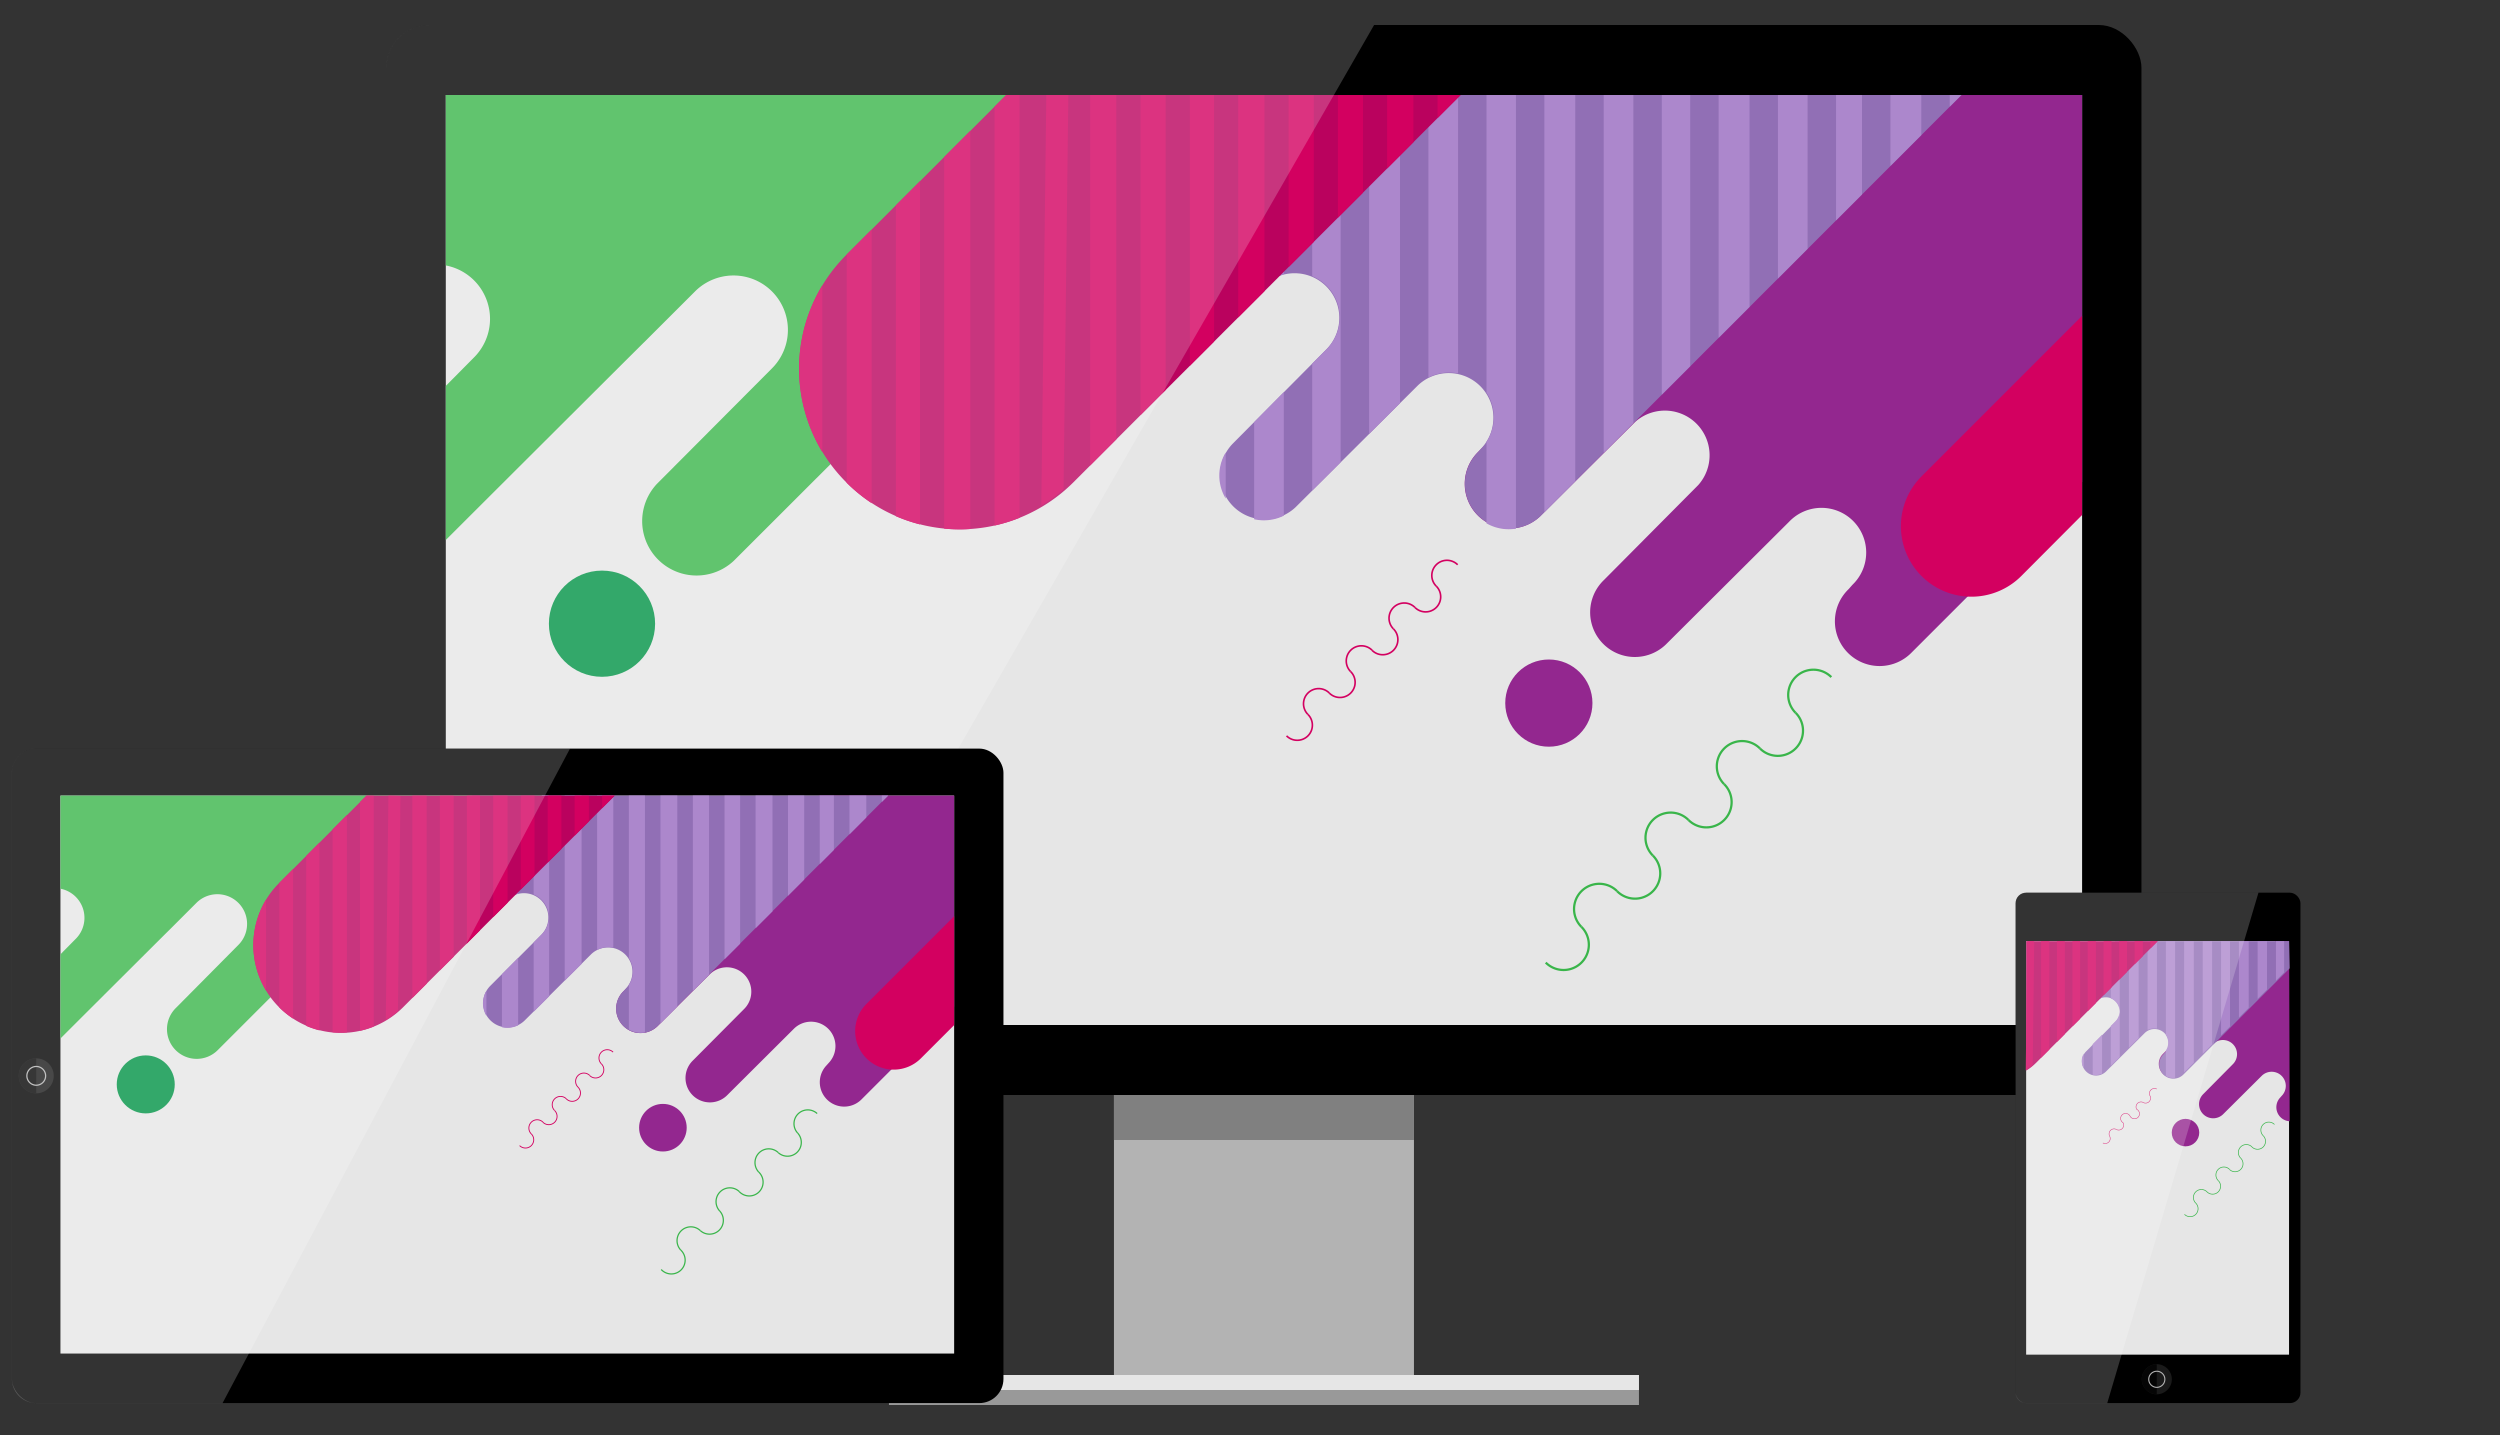 <svg xmlns="http://www.w3.org/2000/svg" viewBox="0 0 500 287">
  <rect x="0" y="0" width="500" height="287" fill="#333333" stroke="none"/>
  <defs>
    <style>
      .cls-1 {
        fill: #b3b3b3;
      }

      .cls-2 {
        fill: gray;
      }

      .cls-3 {
        fill: #999;
      }

      .cls-4 {
        fill: #e6e6e6;
      }

      .cls-5 {
        fill: #93278f;
      }

      .cls-6 {
        fill: #39b54a;
      }

      .cls-7 {
        fill: #009245;
      }

      .cls-12, .cls-16, .cls-17, .cls-20, .cls-21, .cls-8 {
        fill: none;
        stroke-miterlimit: 10;
      }

      .cls-16, .cls-20, .cls-8 {
        stroke: #d30060;
      }

      .cls-8 {
        stroke-width: 0.33px;
      }

      .cls-9 {
        fill: #916fb5;
      }

      .cls-10 {
        fill: #ac87cc;
      }

      .cls-11 {
        fill: #d30060;
      }

      .cls-12, .cls-17, .cls-21 {
        stroke: #39b54a;
      }

      .cls-12 {
        stroke-width: 0.45px;
      }

      .cls-13 {
        fill: #ba025e;
      }

      .cls-14 {
        opacity: 0.2;
      }

      .cls-15 {
        fill: #fff;
      }

      .cls-16 {
        stroke-width: 0.18px;
      }

      .cls-17 {
        stroke-width: 0.25px;
      }

      .cls-18 {
        fill: #1a1a1a;
      }

      .cls-19 {
        opacity: 0.8;
      }

      .cls-20 {
        stroke-width: 0.1px;
      }

      .cls-21 {
        stroke-width: 0.14px;
      }
    </style>
  </defs>
  <title>simply_features_display</title>
  <g>
    <rect x="77.29" y="5" width="351" height="214" rx="8.54" ry="8.54"/>
    <rect class="cls-1" x="222.79" y="219" width="60" height="56"/>
    <rect class="cls-2" x="222.79" y="219" width="60" height="9"/>
    <rect class="cls-3" x="177.79" y="275" width="150" height="6"/>
    <rect class="cls-4" x="177.79" y="275" width="150" height="3"/>
  </g>
  <g>
    <rect class="cls-4" x="89.16" y="19" width="327.26" height="186"/>
    <g>
      <path class="cls-5" d="M416.42,19H367L295.42,90.59a8.94,8.94,0,0,0,12.64,12.64l19-18.87A8.94,8.94,0,0,1,339.66,97l-18.87,19a8.94,8.94,0,1,0,12.64,12.64l24.41-24.31a8.94,8.94,0,1,1,12.64,12.64l-.74.84a8.94,8.94,0,1,0,12.64,12.64l34.05-34.05Z"/>
      <path class="cls-6" d="M89.16,19V53.09a10.88,10.88,0,0,1,5.66,18.38l-5.66,5.71V108c8.17-8.16,39.67-39.59,39.69-39.57L139,58.29A10.88,10.88,0,0,1,154.4,73.67l-23,23.09a10.88,10.88,0,0,0,15.38,15.38L240,19Z"/>
      <circle class="cls-7" cx="120.4" cy="124.74" r="10.62"/>
      <circle class="cls-5" cx="309.77" cy="140.62" r="8.72"/>
      <g>
        <path class="cls-8" d="M261.59,142.89a3,3,0,1,1-4.28,4.28"/>
        <path class="cls-8" d="M261.59,142.89a3,3,0,1,1,4.28-4.28"/>
        <path class="cls-8" d="M270.14,134.33a3,3,0,1,1-4.28,4.28"/>
        <path class="cls-8" d="M270.14,134.33a3,3,0,0,1,4.28-4.28"/>
        <path class="cls-8" d="M278.69,125.78a3,3,0,1,1-4.28,4.28"/>
        <path class="cls-8" d="M278.69,125.78A3,3,0,0,1,283,121.5"/>
        <path class="cls-8" d="M287.25,117.23A3,3,0,1,1,283,121.5"/>
        <path class="cls-8" d="M287.25,117.23a3,3,0,0,1,4.28-4.28"/>
      </g>
      <path class="cls-9" d="M265.5,19,221.1,63.4A8.94,8.94,0,0,0,233.74,76l19-18.87a8.94,8.94,0,0,1,12.64,12.64l-18.87,19a8.94,8.94,0,0,0,12.64,12.64l24.41-24.31a8.94,8.94,0,0,1,12.64,12.64l-.74.84a8.94,8.94,0,0,0,12.64,12.64L392.29,19Z"/>
      <g>
        <polygon class="cls-10" points="343.73 19 343.73 67.56 349.91 61.38 349.91 19 343.73 19"/>
        <polygon class="cls-10" points="332.36 19 332.36 78.93 338.04 73.25 338.04 19 332.36 19"/>
        <polygon class="cls-10" points="320.74 19 320.74 90.55 326.67 84.62 326.67 19 320.74 19"/>
        <polygon class="cls-10" points="308.87 19 308.87 102.41 315.05 96.23 315.05 19 308.87 19"/>
        <polygon class="cls-10" points="367.21 19 367.21 44.08 372.4 38.89 372.4 19 367.21 19"/>
        <polygon class="cls-10" points="389.95 19 389.95 21.34 392.29 19 389.95 19"/>
        <polygon class="cls-10" points="355.59 19 355.59 55.7 361.52 49.76 361.52 19 355.59 19"/>
        <polygon class="cls-10" points="273.82 19 273.82 86.78 280 80.62 280 19 273.82 19"/>
        <polygon class="cls-10" points="378.08 19 378.08 33.2 384.26 27.02 384.26 19 378.08 19"/>
        <path class="cls-10" d="M297.3,19V78.51a9,9,0,0,1,0,9.85v16.31a8.94,8.94,0,0,0,5.89,1.06V19Z"/>
        <path class="cls-10" d="M245.14,90.5a8.94,8.94,0,0,0,0,9.21Z"/>
        <path class="cls-10" d="M233.28,51.22l-5.19,5.19V78.63a8.89,8.89,0,0,0,5.19-2.17Z"/>
        <path class="cls-10" d="M256.76,78.44l-5.93,6v19.41a9,9,0,0,0,5.93-.71Z"/>
        <path class="cls-10" d="M285.68,19V75.52a9,9,0,0,1,5.93-.84V19Z"/>
        <path class="cls-10" d="M256.76,54.85V27.74l-5.93,5.93V59l1.88-1.87A8.88,8.88,0,0,1,256.76,54.85Z"/>
        <polygon class="cls-10" points="245.14 39.36 238.96 45.54 238.96 70.84 245.14 64.69 245.14 39.36"/>
        <path class="cls-10" d="M222.4,62.1,221.1,63.4a8.92,8.92,0,0,0,1.31,13.71Z"/>
        <path class="cls-10" d="M265.5,19l-3.06,3.06V55.24a8.94,8.94,0,0,1,2.9,14.57l-2.9,2.91V98.1l5.69-5.66V19Z"/>
      </g>
      <path class="cls-11" d="M416.42,63.16,384.31,95.27a14.1,14.1,0,0,0,0,19.94h0a14.1,14.1,0,0,0,19.94,0L416.42,103Z"/>
      <g>
        <path class="cls-12" d="M316.29,185.38a5,5,0,1,1-7.14,7.14"/>
        <path class="cls-12" d="M316.29,185.38a5,5,0,1,1,7.14-7.14"/>
        <path class="cls-12" d="M330.57,171.11a5,5,0,0,1-7.14,7.14"/>
        <path class="cls-12" d="M330.57,171.11A5,5,0,0,1,337.7,164"/>
        <path class="cls-12" d="M344.84,156.84A5,5,0,0,1,337.7,164"/>
        <path class="cls-12" d="M344.84,156.84A5,5,0,0,1,352,149.7"/>
        <path class="cls-12" d="M359.12,142.56A5,5,0,0,1,352,149.7"/>
        <path class="cls-12" d="M359.12,142.56a5,5,0,1,1,7.14-7.14"/>
      </g>
      <g>
        <path class="cls-13" d="M201.24,19l-32,32a32.13,32.13,0,0,0,0,45.45h0a32.13,32.13,0,0,0,45.45,0L292.13,19Z"/>
        <g>
          <path class="cls-11" d="M201.24,19l-2.33,2.33v83.78a32,32,0,0,0,5-1.55V19Z"/>
          <path class="cls-11" d="M209.26,19l-1,82.11a32.09,32.09,0,0,0,4.45-3.22L213.67,19Z"/>
          <polygon class="cls-11" points="228.1 19 228.1 83.02 233.14 77.98 233.14 19 228.1 19"/>
          <polygon class="cls-11" points="287.51 19 287.51 23.61 292.13 19 287.51 19"/>
          <polygon class="cls-11" points="267.59 19 267.59 43.53 272.6 38.53 272.6 19 267.59 19"/>
          <polygon class="cls-11" points="237.97 19 237.97 73.15 242.81 68.32 242.81 19 237.97 19"/>
          <polygon class="cls-11" points="277.43 19 277.43 33.7 282.68 28.45 282.68 19 277.43 19"/>
          <polygon class="cls-11" points="218.02 19 218.02 93.11 223.27 87.86 223.27 19 218.02 19"/>
          <path class="cls-11" d="M194.07,26.16l-5.25,5.25v74.32a32.32,32.32,0,0,0,5.25.07Z"/>
          <path class="cls-11" d="M164.46,57.08a32.18,32.18,0,0,0,0,33.34Z"/>
          <path class="cls-11" d="M184,36.24l-4.83,4.83v62.17a32,32,0,0,0,4.83,1.65Z"/>
          <polygon class="cls-11" points="257.72 19 257.72 53.41 262.76 48.37 262.76 19 257.72 19"/>
          <polygon class="cls-11" points="247.64 19 247.64 63.49 252.89 58.24 252.89 19 247.64 19"/>
          <path class="cls-11" d="M174.33,45.91l-5,5V96.55a32.26,32.26,0,0,0,5,4.09Z"/>
        </g>
      </g>
    </g>
  </g>
  <g>
    <g class="cls-14">
      <path class="cls-15" d="M274.82,5h-189a8.54,8.54,0,0,0-8.54,8.54V210.46A8.54,8.54,0,0,0,85.84,219h66Z"/>
    </g>
    <g>
      <rect x="2.39" y="149.72" width="198.3" height="130.9" rx="4.83" ry="4.83"/>
      <rect class="cls-4" x="12.09" y="159.12" width="178.74" height="111.59"/>
      <g>
        <path class="cls-5" d="M190.83,159.12h-27l-39.1,39.1a4.88,4.88,0,1,0,6.9,6.9L142,194.82a4.88,4.88,0,0,1,6.9,6.9L138.6,212.08a4.88,4.88,0,1,0,6.9,6.9l13.33-13.28a4.88,4.88,0,0,1,6.9,6.9l-.41.46a4.88,4.88,0,0,0,6.9,6.9l18.6-18.6Z"/>
        <path class="cls-6" d="M12.09,159.12v18.62a5.94,5.94,0,0,1,3.09,10l-3.09,3.12v16.84c4.46-4.46,21.67-21.62,21.68-21.61l5.55-5.55a5.94,5.94,0,0,1,8.4,8.4L35.18,201.59a5.94,5.94,0,1,0,8.4,8.4l50.87-50.87Z"/>
        <circle class="cls-7" cx="29.15" cy="216.88" r="5.8"/>
        <circle class="cls-5" cx="132.58" cy="225.54" r="4.76"/>
        <g>
          <path class="cls-16" d="M106.26,226.78a1.65,1.65,0,1,1-2.34,2.34"/>
          <path class="cls-16" d="M106.26,226.78a1.65,1.65,0,1,1,2.34-2.34"/>
          <path class="cls-16" d="M110.93,222.11a1.65,1.65,0,0,1-2.34,2.34"/>
          <path class="cls-16" d="M110.93,222.11a1.65,1.65,0,0,1,2.34-2.34"/>
          <path class="cls-16" d="M115.61,217.44a1.65,1.65,0,1,1-2.34,2.34"/>
          <path class="cls-16" d="M115.61,217.44a1.65,1.65,0,1,1,2.34-2.34"/>
          <path class="cls-16" d="M120.28,212.77a1.65,1.65,0,1,1-2.34,2.34"/>
          <path class="cls-16" d="M120.28,212.77a1.65,1.65,0,1,1,2.34-2.34"/>
        </g>
        <path class="cls-9" d="M108.4,159.12,84.15,183.37a4.88,4.88,0,1,0,6.9,6.9L101.41,180a4.88,4.88,0,0,1,6.9,6.9L98,197.23a4.88,4.88,0,0,0,6.9,6.9l13.33-13.28a4.88,4.88,0,0,1,6.9,6.9l-.41.46a4.88,4.88,0,1,0,6.9,6.9l46-46Z"/>
        <g>
          <polygon class="cls-10" points="151.12 159.12 151.12 185.64 154.5 182.27 154.5 159.12 151.12 159.12"/>
          <polygon class="cls-10" points="144.91 159.12 144.91 191.85 148.02 188.75 148.02 159.12 144.91 159.12"/>
          <polygon class="cls-10" points="138.57 159.12 138.57 198.2 141.81 194.96 141.81 159.12 138.57 159.12"/>
          <polygon class="cls-10" points="132.09 159.12 132.09 204.68 135.46 201.3 135.46 159.12 132.09 159.12"/>
          <polygon class="cls-10" points="163.95 159.12 163.95 172.82 166.78 169.98 166.78 159.12 163.95 159.12"/>
          <polygon class="cls-10" points="176.37 159.12 176.37 160.4 177.65 159.12 176.37 159.12"/>
          <polygon class="cls-10" points="157.6 159.12 157.6 179.16 160.84 175.92 160.84 159.12 157.6 159.12"/>
          <polygon class="cls-10" points="112.94 159.12 112.94 196.14 116.32 192.78 116.32 159.12 112.94 159.12"/>
          <polygon class="cls-10" points="169.89 159.12 169.89 166.88 173.26 163.5 173.26 159.12 169.89 159.12"/>
          <path class="cls-10" d="M125.77,159.12v32.5a4.89,4.89,0,0,1,0,5.38v8.91a4.88,4.88,0,0,0,3.22.58V159.12Z"/>
          <path class="cls-10" d="M97.28,198.17a4.88,4.88,0,0,0,0,5Z"/>
          <path class="cls-10" d="M90.8,176.72,88,179.56v12.13a4.85,4.85,0,0,0,2.83-1.19Z"/>
          <path class="cls-10" d="M103.63,191.59l-3.24,3.26v10.6a4.89,4.89,0,0,0,3.24-.39Z"/>
          <path class="cls-10" d="M119.42,159.12V190a4.89,4.89,0,0,1,3.24-.46V159.12Z"/>
          <path class="cls-10" d="M103.63,178.71V163.9l-3.24,3.24V181l1-1A4.85,4.85,0,0,1,103.63,178.71Z"/>
          <polygon class="cls-10" points="97.28 170.24 93.91 173.62 93.91 187.44 97.28 184.08 97.28 170.24"/>
          <path class="cls-10" d="M84.86,182.66l-.71.71a4.87,4.87,0,0,0,.71,7.49Z"/>
          <path class="cls-10" d="M108.4,159.12l-1.67,1.67v18.12a4.88,4.88,0,0,1,1.58,8l-1.58,1.59v13.86l3.1-3.09V159.12Z"/>
        </g>
        <path class="cls-11" d="M190.83,183.24l-17.54,17.54a7.7,7.7,0,0,0,0,10.89h0a7.7,7.7,0,0,0,10.89,0l6.65-6.65Z"/>
        <g>
          <path class="cls-17" d="M136.14,250a2.76,2.76,0,1,1-3.9,3.9"/>
          <path class="cls-17" d="M136.14,250a2.76,2.76,0,0,1,3.9-3.9"/>
          <path class="cls-17" d="M143.94,242.2a2.76,2.76,0,0,1-3.9,3.9"/>
          <path class="cls-17" d="M143.94,242.2a2.76,2.76,0,0,1,3.9-3.9"/>
          <path class="cls-17" d="M151.73,234.4a2.76,2.76,0,1,1-3.9,3.9"/>
          <path class="cls-17" d="M151.73,234.4a2.76,2.76,0,0,1,3.9-3.9"/>
          <path class="cls-17" d="M159.53,226.61a2.76,2.76,0,0,1-3.9,3.9"/>
          <path class="cls-17" d="M159.53,226.61a2.76,2.76,0,0,1,3.9-3.9"/>
        </g>
        <g>
          <path class="cls-13" d="M73.3,159.12,55.81,176.62a17.55,17.55,0,0,0,0,24.82h0a17.55,17.55,0,0,0,24.82,0l42.31-42.31Z"/>
          <g>
            <path class="cls-11" d="M73.3,159.12,72,160.4v45.76a17.49,17.49,0,0,0,2.75-.85V159.12Z"/>
            <path class="cls-11" d="M77.68,159.11,77.16,204a17.52,17.52,0,0,0,2.43-1.76l.5-43.06Z"/>
            <polygon class="cls-11" points="87.97 159.12 87.97 194.09 90.73 191.34 90.73 159.12 87.97 159.12"/>
            <polygon class="cls-11" points="120.42 159.12 120.42 161.64 122.94 159.12 120.42 159.12"/>
            <polygon class="cls-11" points="109.54 159.12 109.54 172.52 112.28 169.79 112.28 159.12 109.54 159.12"/>
            <polygon class="cls-11" points="93.37 159.12 93.37 188.7 96 186.06 96 159.12 93.37 159.12"/>
            <polygon class="cls-11" points="114.92 159.12 114.92 167.15 117.78 164.28 117.78 159.12 114.92 159.12"/>
            <polygon class="cls-11" points="82.47 159.12 82.47 199.6 85.34 196.73 85.34 159.12 82.47 159.12"/>
            <path class="cls-11" d="M69.39,163l-2.87,2.87v40.59a17.65,17.65,0,0,0,2.87,0Z"/>
            <path class="cls-11" d="M53.21,179.92a17.57,17.57,0,0,0,0,18.21Z"/>
            <path class="cls-11" d="M63.88,168.54l-2.64,2.64v34a17.48,17.48,0,0,0,2.64.9Z"/>
            <polygon class="cls-11" points="104.15 159.12 104.15 177.91 106.9 175.16 106.9 159.12 104.15 159.12"/>
            <polygon class="cls-11" points="98.64 159.12 98.64 183.42 101.51 180.55 101.51 159.12 98.64 159.12"/>
            <path class="cls-11" d="M58.61,173.82l-2.75,2.75v24.91a17.62,17.62,0,0,0,2.75,2.23Z"/>
          </g>
        </g>
      </g>
      <g>
        <circle class="cls-18" cx="7.25" cy="215.17" r="3.5"/>
        <path class="cls-19" d="M3.75,215.17a3.5,3.5,0,0,0,3.5,3.5v-7A3.5,3.5,0,0,0,3.75,215.17Z"/>
        <path class="cls-1" d="M7.25,213.17a2,2,0,1,0,2,2A2,2,0,0,0,7.25,213.17Zm0,3.75A1.75,1.75,0,1,1,9,215.17,1.75,1.75,0,0,1,7.25,216.92Z"/>
      </g>
      <g class="cls-14">
        <path class="cls-15" d="M114,149.72H7.21a4.83,4.83,0,0,0-4.83,4.83V275.79a4.83,4.83,0,0,0,4.83,4.83h37.3Z"/>
      </g>
    </g>
    <g>
      <rect x="403.12" y="178.54" width="56.97" height="102.08" rx="2.1" ry="2.1"/>
      <rect class="cls-4" x="405.23" y="188.23" width="52.58" height="82.7"/>
      <g>
        <path class="cls-5" d="M457.81,188.23h-2.69l-22.54,22.54a2.81,2.81,0,0,0,4,4l6-5.94a2.81,2.81,0,1,1,4,4l-5.94,6a2.81,2.81,0,0,0,4,4l7.69-7.65a2.81,2.81,0,0,1,4,4l-.23.27a2.81,2.81,0,0,0,1.83,4.8Z"/>
        <circle class="cls-5" cx="437.1" cy="226.52" r="2.75"/>
        <g>
          <path class="cls-20" d="M421.93,227.24a1,1,0,0,1-1.35,1.35"/>
          <path class="cls-20" d="M421.93,227.24a1,1,0,0,1,1.35-1.35"/>
          <path class="cls-20" d="M424.62,224.55a1,1,0,0,1-1.35,1.35"/>
          <path class="cls-20" d="M424.62,224.55A1,1,0,1,1,426,223.2"/>
          <path class="cls-20" d="M427.32,221.85A1,1,0,1,1,426,223.2"/>
          <path class="cls-20" d="M427.32,221.85a1,1,0,0,1,1.35-1.35"/>
          <path class="cls-20" d="M430,219.16a1,1,0,0,1-1.35,1.35"/>
          <path class="cls-20" d="M430,219.16a1,1,0,0,1,1.35-1.35"/>
        </g>
        <path class="cls-9" d="M457.81,188.23H423.16l-14,14a2.81,2.81,0,1,0,4,4l6-5.94a2.81,2.81,0,0,1,4,4l-5.94,6a2.81,2.81,0,0,0,4,4l7.69-7.65a2.81,2.81,0,1,1,4,4l-.23.27a2.81,2.81,0,0,0,4,4l21.25-21.25Z"/>
        <g>
          <polygon class="cls-10" points="447.79 188.23 447.79 203.52 449.74 201.57 449.74 188.23 447.79 188.23"/>
          <polygon class="cls-10" points="444.21 188.23 444.21 207.1 446 205.31 446 188.23 444.21 188.23"/>
          <polygon class="cls-10" points="440.55 188.23 440.55 210.76 442.42 208.89 442.42 188.23 440.55 188.23"/>
          <polygon class="cls-10" points="436.82 188.23 436.82 214.49 438.76 212.55 438.76 188.23 436.82 188.23"/>
          <polygon class="cls-10" points="455.19 188.23 455.19 196.13 456.82 194.49 456.82 188.23 455.19 188.23"/>
          <polygon class="cls-10" points="451.53 188.23 451.53 199.78 453.4 197.92 453.4 188.23 451.53 188.23"/>
          <polygon class="cls-10" points="425.78 188.23 425.78 209.57 427.73 207.63 427.73 188.23 425.78 188.23"/>
          <path class="cls-10" d="M433.17,188.23V207a2.82,2.82,0,0,1,0,3.1v5.13a2.81,2.81,0,0,0,1.85.33V188.23Z"/>
          <path class="cls-10" d="M416.75,210.74a2.81,2.81,0,0,0,0,2.9Z"/>
          <path class="cls-10" d="M413,198.38,411.38,200v7a2.8,2.8,0,0,0,1.63-.68Z"/>
          <path class="cls-10" d="M420.41,206.95l-1.87,1.88v6.11a2.82,2.82,0,0,0,1.87-.22Z"/>
          <path class="cls-10" d="M429.52,188.23V206a2.82,2.82,0,0,1,1.87-.27V188.23Z"/>
          <path class="cls-10" d="M420.41,199.52V191l-1.87,1.87v8l.59-.59A2.8,2.8,0,0,1,420.41,199.52Z"/>
          <polygon class="cls-10" points="416.75 194.64 414.81 196.59 414.81 204.55 416.75 202.62 416.75 194.64"/>
          <path class="cls-10" d="M409.59,201.8l-.41.41a2.81,2.81,0,0,0,.41,4.32Z"/>
          <path class="cls-10" d="M423.16,188.23l-1,1v10.45a2.81,2.81,0,0,1,.91,4.59l-.91.92v8l1.79-1.78V188.23Z"/>
        </g>
        <g>
          <path class="cls-21" d="M439.15,240.62a1.59,1.59,0,0,1-2.25,2.25"/>
          <path class="cls-21" d="M439.15,240.62a1.59,1.59,0,1,1,2.25-2.25"/>
          <path class="cls-21" d="M443.65,236.12a1.59,1.59,0,1,1-2.25,2.25"/>
          <path class="cls-21" d="M443.65,236.12a1.59,1.59,0,0,1,2.25-2.25"/>
          <path class="cls-21" d="M448.14,231.63a1.59,1.59,0,0,1-2.25,2.25"/>
          <path class="cls-21" d="M448.14,231.63a1.59,1.59,0,0,1,2.25-2.25"/>
          <path class="cls-21" d="M452.64,227.14a1.59,1.59,0,1,1-2.25,2.25"/>
          <path class="cls-21" d="M452.64,227.14a1.59,1.59,0,1,1,2.25-2.25"/>
        </g>
        <g>
          <path class="cls-13" d="M405.23,214.12a10.11,10.11,0,0,0,1.92-1.49l24.39-24.39H405.23Z"/>
          <g>
            <path class="cls-11" d="M405.45,188.22l-.3,25.85a10.1,10.1,0,0,0,1.4-1l.29-24.82Z"/>
            <polygon class="cls-11" points="411.39 188.23 411.39 208.39 412.97 206.8 412.97 188.23 411.39 188.23"/>
            <polygon class="cls-11" points="430.09 188.23 430.09 189.68 431.55 188.23 430.09 188.23"/>
            <polygon class="cls-11" points="423.82 188.23 423.82 195.96 425.4 194.38 425.4 188.23 423.82 188.23"/>
            <polygon class="cls-11" points="414.49 188.23 414.49 205.28 416.02 203.76 416.02 188.23 414.49 188.23"/>
            <polygon class="cls-11" points="426.92 188.23 426.92 192.86 428.57 191.21 428.57 188.23 426.92 188.23"/>
            <polygon class="cls-11" points="408.21 188.23 408.21 211.56 409.87 209.91 409.87 188.23 408.21 188.23"/>
            <polygon class="cls-11" points="420.71 188.23 420.71 199.06 422.3 197.48 422.3 188.23 420.71 188.23"/>
            <polygon class="cls-11" points="417.54 188.23 417.54 202.24 419.19 200.59 419.19 188.23 417.54 188.23"/>
          </g>
        </g>
      </g>
      <g>
        <circle class="cls-18" cx="431.36" cy="275.85" r="3.01"/>
        <path class="cls-19" d="M428.35,275.85a3,3,0,0,0,3,3v-6A3,3,0,0,0,428.35,275.85Z"/>
        <path class="cls-1" d="M431.36,274.14a1.72,1.72,0,1,0,1.72,1.72A1.72,1.72,0,0,0,431.36,274.14Zm0,3.22a1.5,1.5,0,1,1,1.5-1.5A1.5,1.5,0,0,1,431.36,277.36Z"/>
      </g>
      <g class="cls-14">
        <path class="cls-15" d="M451.69,178.54H405.22a2.1,2.1,0,0,0-2.1,2.1v97.88a2.1,2.1,0,0,0,2.1,2.1h16.23Z"/>
      </g>
    </g>
  </g>
</svg>
